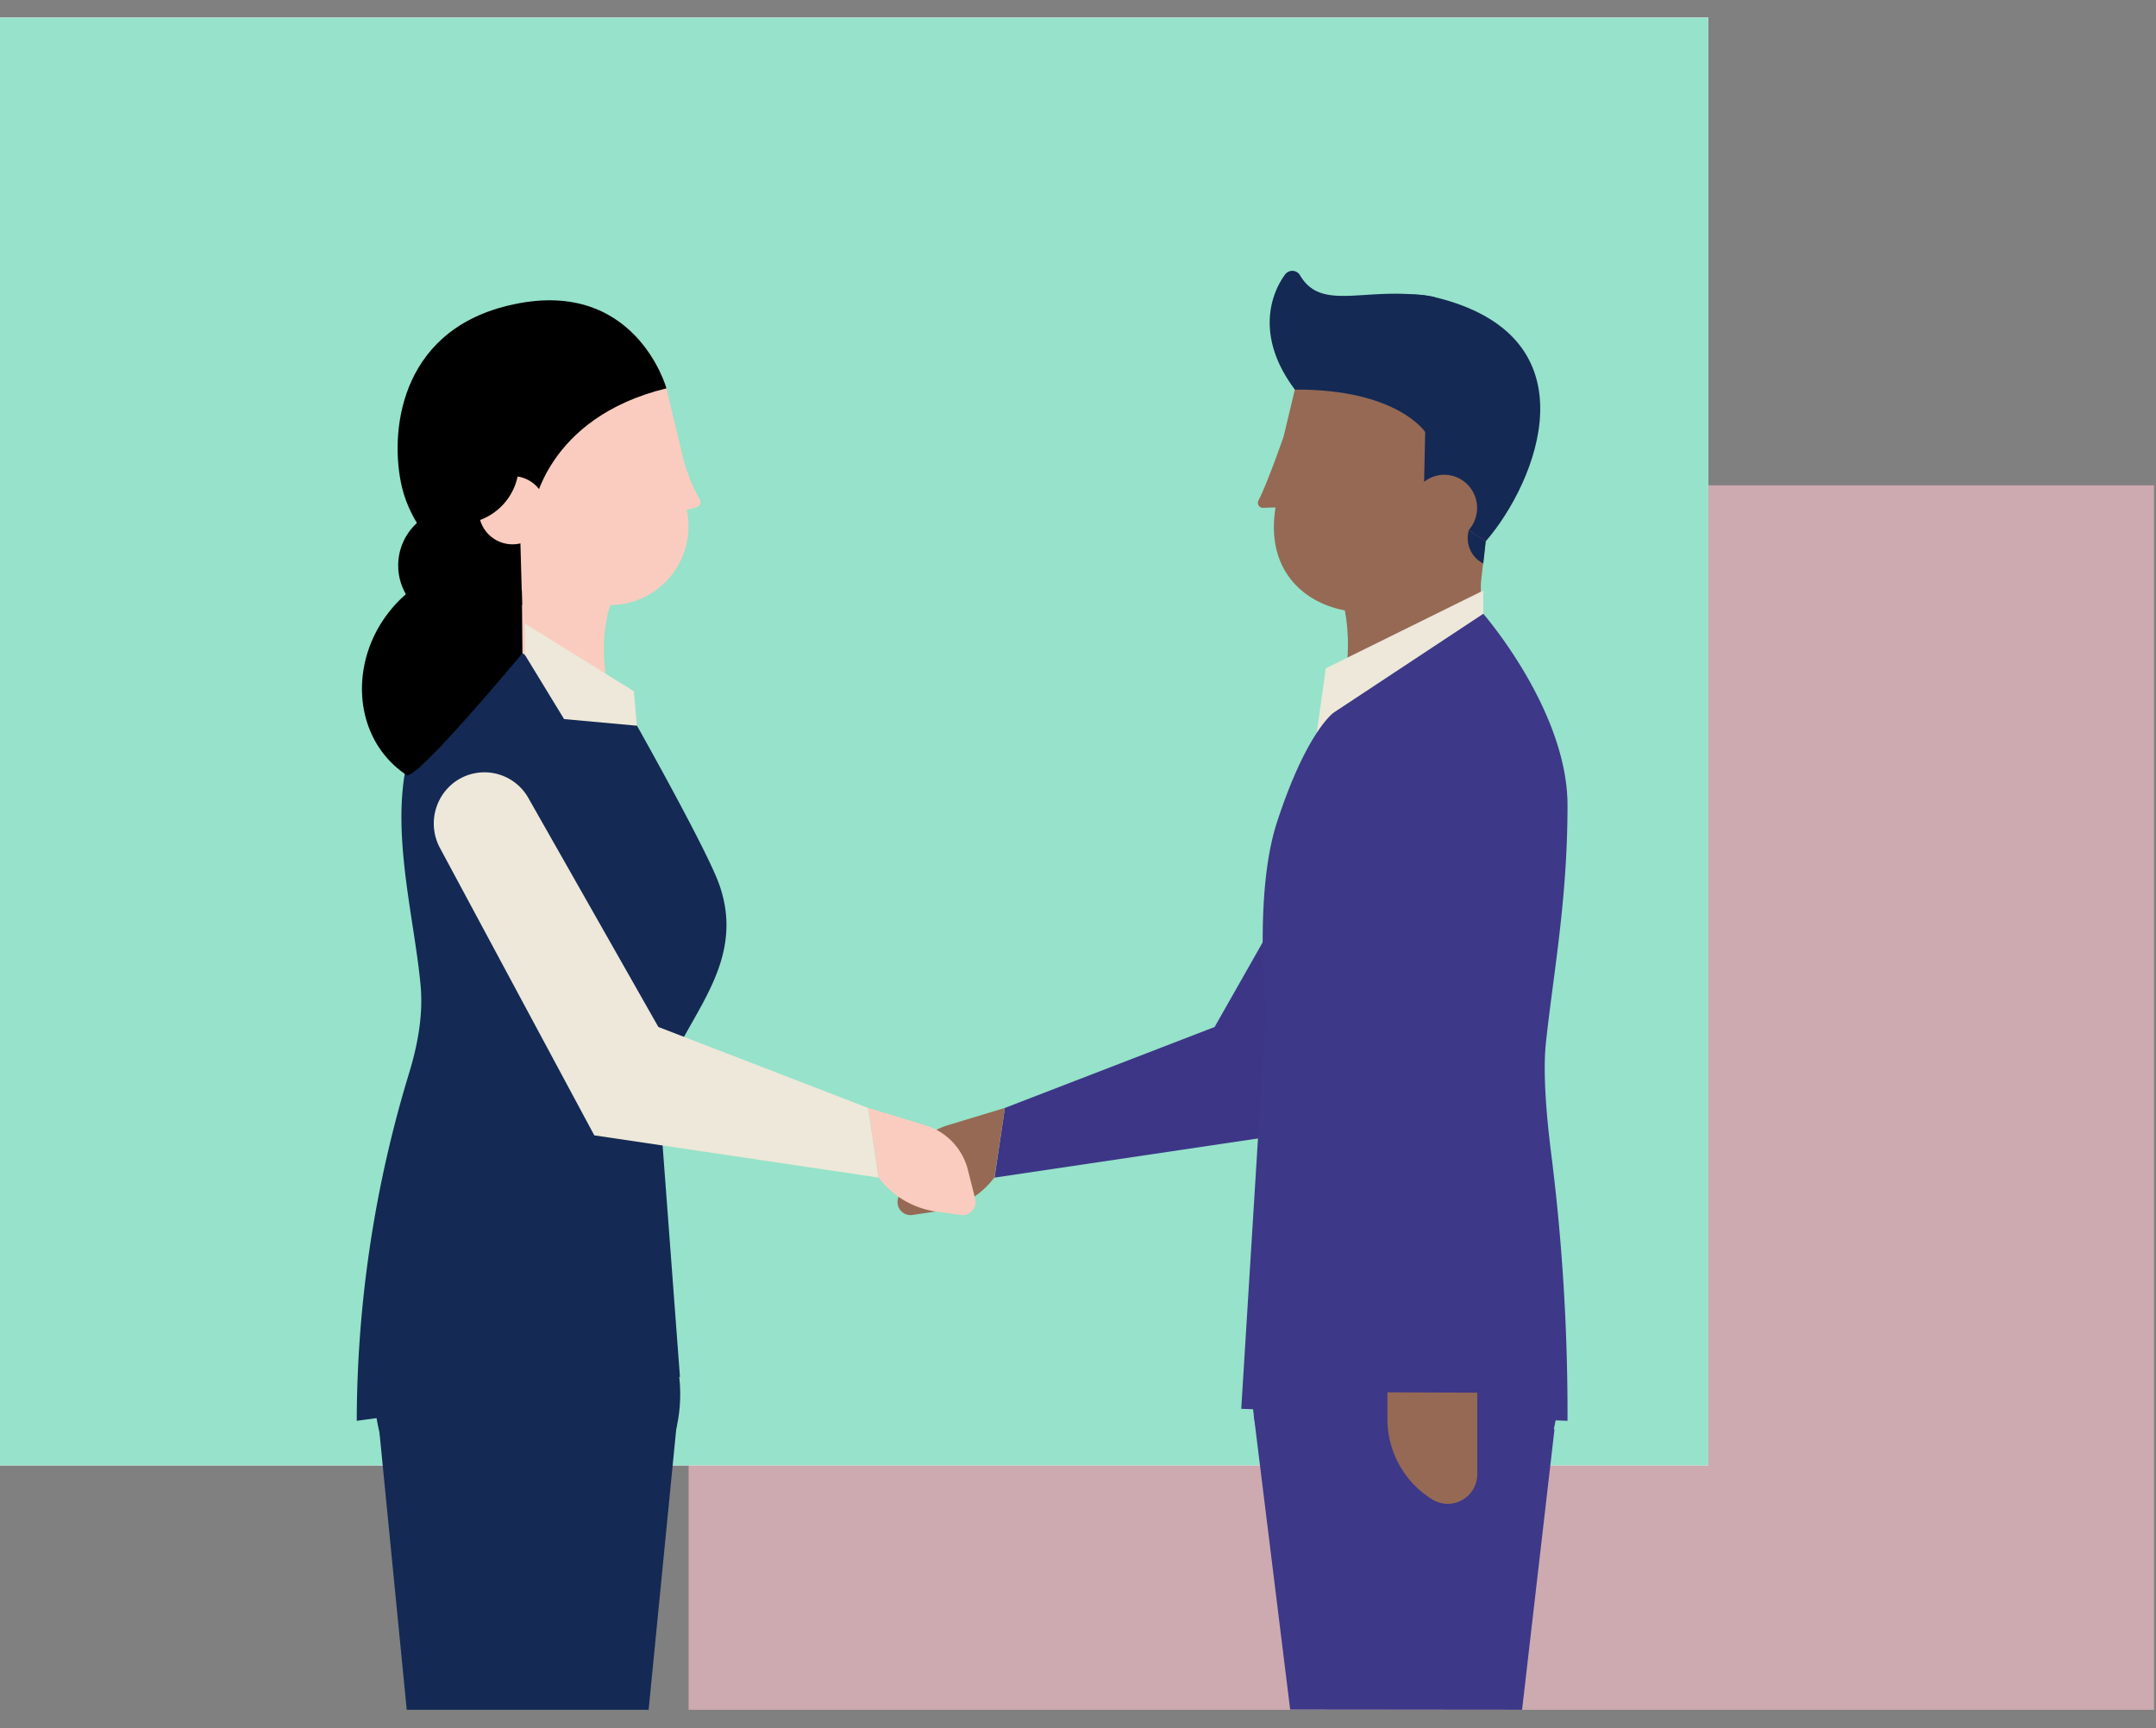 <?xml version="1.0" encoding="UTF-8"?> <svg xmlns="http://www.w3.org/2000/svg" xmlns:xlink="http://www.w3.org/1999/xlink" id="Layer_1" data-name="Layer 1" viewBox="0 0 484 388"><rect x="0" y="0" width="484" height="388" fill="#808080" stroke="none"/><defs><style>.cls-1{fill:none;}.cls-2{fill:#fff;}.cls-3{opacity:0.6;}.cls-4{clip-path:url(#clip-path);}.cls-5{fill:#ffc7d1;}.cls-6{clip-path:url(#clip-path-2);}.cls-7{fill:#50cfa7;}.cls-8{fill:#3d3687;}.cls-9{fill:#966954;}.cls-10{fill:#3d3887;}.cls-11{fill:#142954;}.cls-12{fill:#faccbf;}.cls-13{fill:#ede8d9;}</style><clipPath id="clip-path"><rect class="cls-1" x="154.21" y="108.58" width="329.72" height="275.68"></rect></clipPath><clipPath id="clip-path-2"><rect class="cls-1" x="-1.93" y="3.59" width="385.83" height="325.79"></rect></clipPath></defs><polyline class="cls-1" points="23.93 2.51 -504.07 2.51 -504.07 388.9 23.93 388.9"></polyline><polyline class="cls-1" points="23.93 2.51 -504.07 2.51 -504.07 388.9 23.93 388.9"></polyline><polyline class="cls-1" points="23.93 2.51 -504.07 2.51 -504.07 388.9 23.93 388.9"></polyline><polyline class="cls-1" points="23.93 2.51 -504.07 2.51 -504.07 388.9 23.93 388.9"></polyline><polyline class="cls-1" points="23.93 2.51 -504.07 2.51 -504.07 388.9 23.93 388.9"></polyline><polyline class="cls-1" points="23.93 2.51 -504.07 2.51 -504.07 388.9 23.93 388.9"></polyline><polyline class="cls-1" points="23.93 2.51 -504.07 2.51 -504.07 388.9 23.93 388.9"></polyline><polyline class="cls-1" points="23.93 2.51 -504.07 2.51 -504.07 388.9 23.93 388.9"></polyline><rect class="cls-2" x="-1.55" y="3.97" width="385.06" height="325.03"></rect><g class="cls-3"><g class="cls-4"><rect class="cls-5" x="154.59" y="108.97" width="328.96" height="274.92"></rect></g></g><polyline class="cls-1" points="-29.07 383.88 458.52 383.88 458.52 48.71 -29.07 48.71"></polyline><rect class="cls-2" x="-1.55" y="3.97" width="385.06" height="325.03"></rect><g class="cls-3"><g class="cls-6"><rect class="cls-7" x="-1.55" y="3.97" width="385.06" height="325.03"></rect></g></g><polygon class="cls-8" points="223.26 264.4 287.09 254.91 336.61 189.85 308.36 167.7 272.67 230.58 225.59 248.75 223.26 264.4"></polygon><path class="cls-9" d="M225.59,248.75l-12.86,3.9a14.07,14.07,0,0,0-9.51,10l-1.64,6.51a2.92,2.92,0,0,0,3.23,3.63l5.71-.85A19.59,19.59,0,0,0,223,264.67l.22-.27Z"></path><polygon class="cls-10" points="281.46 317.72 289.63 383.83 341.69 383.88 348.97 320.89 281.46 317.72"></polygon><path class="cls-10" d="M349.5,309.14A34.29,34.29,0,1,1,311.24,279a34.57,34.57,0,0,1,38.26,30.1"></path><polygon class="cls-11" points="152.37 315.13 145.61 383.88 91.31 383.88 84.86 318.3 152.37 315.13"></polygon><path class="cls-11" d="M84.34,309.14A34.29,34.29,0,1,0,122.61,279a34.59,34.59,0,0,0-38.27,30.1"></path><path d="M115.21,127.05a12.91,12.91,0,1,1-12.9-13,13,13,0,0,1,12.9,13"></path><path class="cls-11" d="M80.09,318.08a269.75,269.75,0,0,1,11.84-77.44c1.94-6.46,3.09-13,2.48-19.52-2.12-22.67-12.82-53.62,10.48-71,11.74-8.77,16.92-7.27,16.92-7.27L143,162.94s15.62,27.74,18.41,35.51c7.62,21.21-13.26,33.94-13.26,50.77l4.49,59.91L80.09,319Z"></path><path class="cls-12" d="M137.61,134.32s-4.69,9.11.16,25.75L110,141.91l.56-10.25Z"></path><path d="M148.05,83.28l-32.7,30.12,1.81,19.15.12,14.11s-23,27.7-25.91,27.43c-16.7-11-12.52-39.43,11.07-46.95-14.38-8.88-2-25.27-2-25.27L95.66,91.21,104,88.27l11.58-7.13,21-1.13Z"></path><path class="cls-12" d="M154.06,114a17.71,17.71,0,0,1-12.9,21.35A17.5,17.5,0,0,1,120,122.31,17.69,17.69,0,0,1,132.94,101a17.48,17.48,0,0,1,21.12,13"></path><path class="cls-12" d="M154.16,114.46l2.18-.53a1.21,1.21,0,0,0,.76-1.76,38.06,38.06,0,0,1-3.87-9.83l-3.62-15.15S144.88,74,113.05,81.75c-27.54,6.72-18.62,6.38-15.5,19.43s9.52,24.59,13,30.48c11.72,2.05,31.83,2.25,31.83,2.25Z"></path><path d="M149.61,87.19S142.55,61.66,114,68.63c-24.71,6-26.56,29.07-23.76,40.77,1.87,7.84,7.57,14.86,14.29,19.2,3.33,2.14,9.2,6.62,12.68,7.22L116.83,122l2.89-7.68s2.73-20.5,29.89-27.13"></path><path class="cls-12" d="M122.41,112.76a7.65,7.65,0,0,1-5.58,9.24,7.57,7.57,0,0,1-9.15-5.65,7.65,7.65,0,0,1,5.59-9.24,7.56,7.56,0,0,1,9.14,5.65"></path><path class="cls-9" d="M300.38,131.93s5,10.36,0,27.45l32.05-21.2v-7.51Z"></path><path class="cls-9" d="M286.46,113.28c-2.9,15.87,7.83,23.07,17.17,24,9.76,1,13.63-6.74,15.83-15.95A17.17,17.17,0,0,0,307,100.63c-9.12-2.23-18.8,3.33-20.49,12.65"></path><path class="cls-9" d="M286.27,113.93l-3,.09a1.17,1.17,0,0,1-.73-1.71h0c2-3.86,5.62-14.3,5.62-14.3l2.52-10.53s4.59-12.83,35.48-5.29c26.72,6.53,18.06,6.2,15,18.86a98.44,98.44,0,0,1-7.66,20.48l-1.08,9.53-34.78,1.74Z"></path><path d="M106.36,117.19h0a13.38,13.38,0,0,0,9.75-16.14s-2.63-7.24,2.69-10.35-17.59,4.92-17.59,4.92Z"></path><path class="cls-11" d="M290.69,87.47c23-.13,29.25,9.53,29.25,9.53l-.33,15.2s13.93,9.43,13.93,9.33c11.43-13.2,25-46.07-11.54-54.84C302.56,62,290.69,87.47,290.69,87.47"></path><path class="cls-11" d="M290.69,87.47c-8.81-11.71-5.51-21.36-2.19-25.85a2,2,0,0,1,3.37.24c5,8.41,15,2.1,30.13,4.83-10.22,13.13-31.31,20.78-31.31,20.78"></path><path class="cls-9" d="M317.08,112.28a7.44,7.44,0,0,0,5.42,9,7.36,7.36,0,0,0,8.88-5.48,7.46,7.46,0,0,0-5.42-9,7.36,7.36,0,0,0-8.88,5.49"></path><path class="cls-11" d="M333.54,121.53l-.56,5-.48-.29a6.36,6.36,0,0,1-2.94-6.37l.13-.83Z"></path><polygon class="cls-13" points="332.98 137.81 332.98 132.59 297.62 150.05 295.59 164.57 330.37 148.58 332.98 137.81"></polygon><path class="cls-10" d="M333,137.8,299.4,160s-6.08,4.19-12.75,24.67c-5.22,16.07-2.46,42.12-2.46,42.12l-5.54,89.52L351.89,319V316.2a464.71,464.71,0,0,0-3.72-57.64c-1.08-8.66-1.81-18-1.13-24.43,1.65-15.5,4.85-32,4.85-53.32s-18.91-43-18.91-43"></path><polygon class="cls-13" points="117.83 147.02 117.77 139.96 142.3 155.2 142.98 162.94 126.63 161.45 117.83 147.02"></polygon><path class="cls-13" d="M197.24,264.4l-63.83-9.49L98.77,190.4a11.6,11.6,0,0,1,3-14.59,11.32,11.32,0,0,1,16.85,3.37l29.18,51.4,47.08,18.17Z"></path><path class="cls-12" d="M194.91,248.75l12.85,3.9a14.06,14.06,0,0,1,9.52,10l1.64,6.51a2.93,2.93,0,0,1-3.24,3.63L210,272a19.59,19.59,0,0,1-12.53-7.31l-.21-.27Z"></path><path class="cls-9" d="M311.46,312.61v5.93a21.24,21.24,0,0,0,10.17,18.18,6.63,6.63,0,0,0,10-5.75V312.69"></path></svg> 